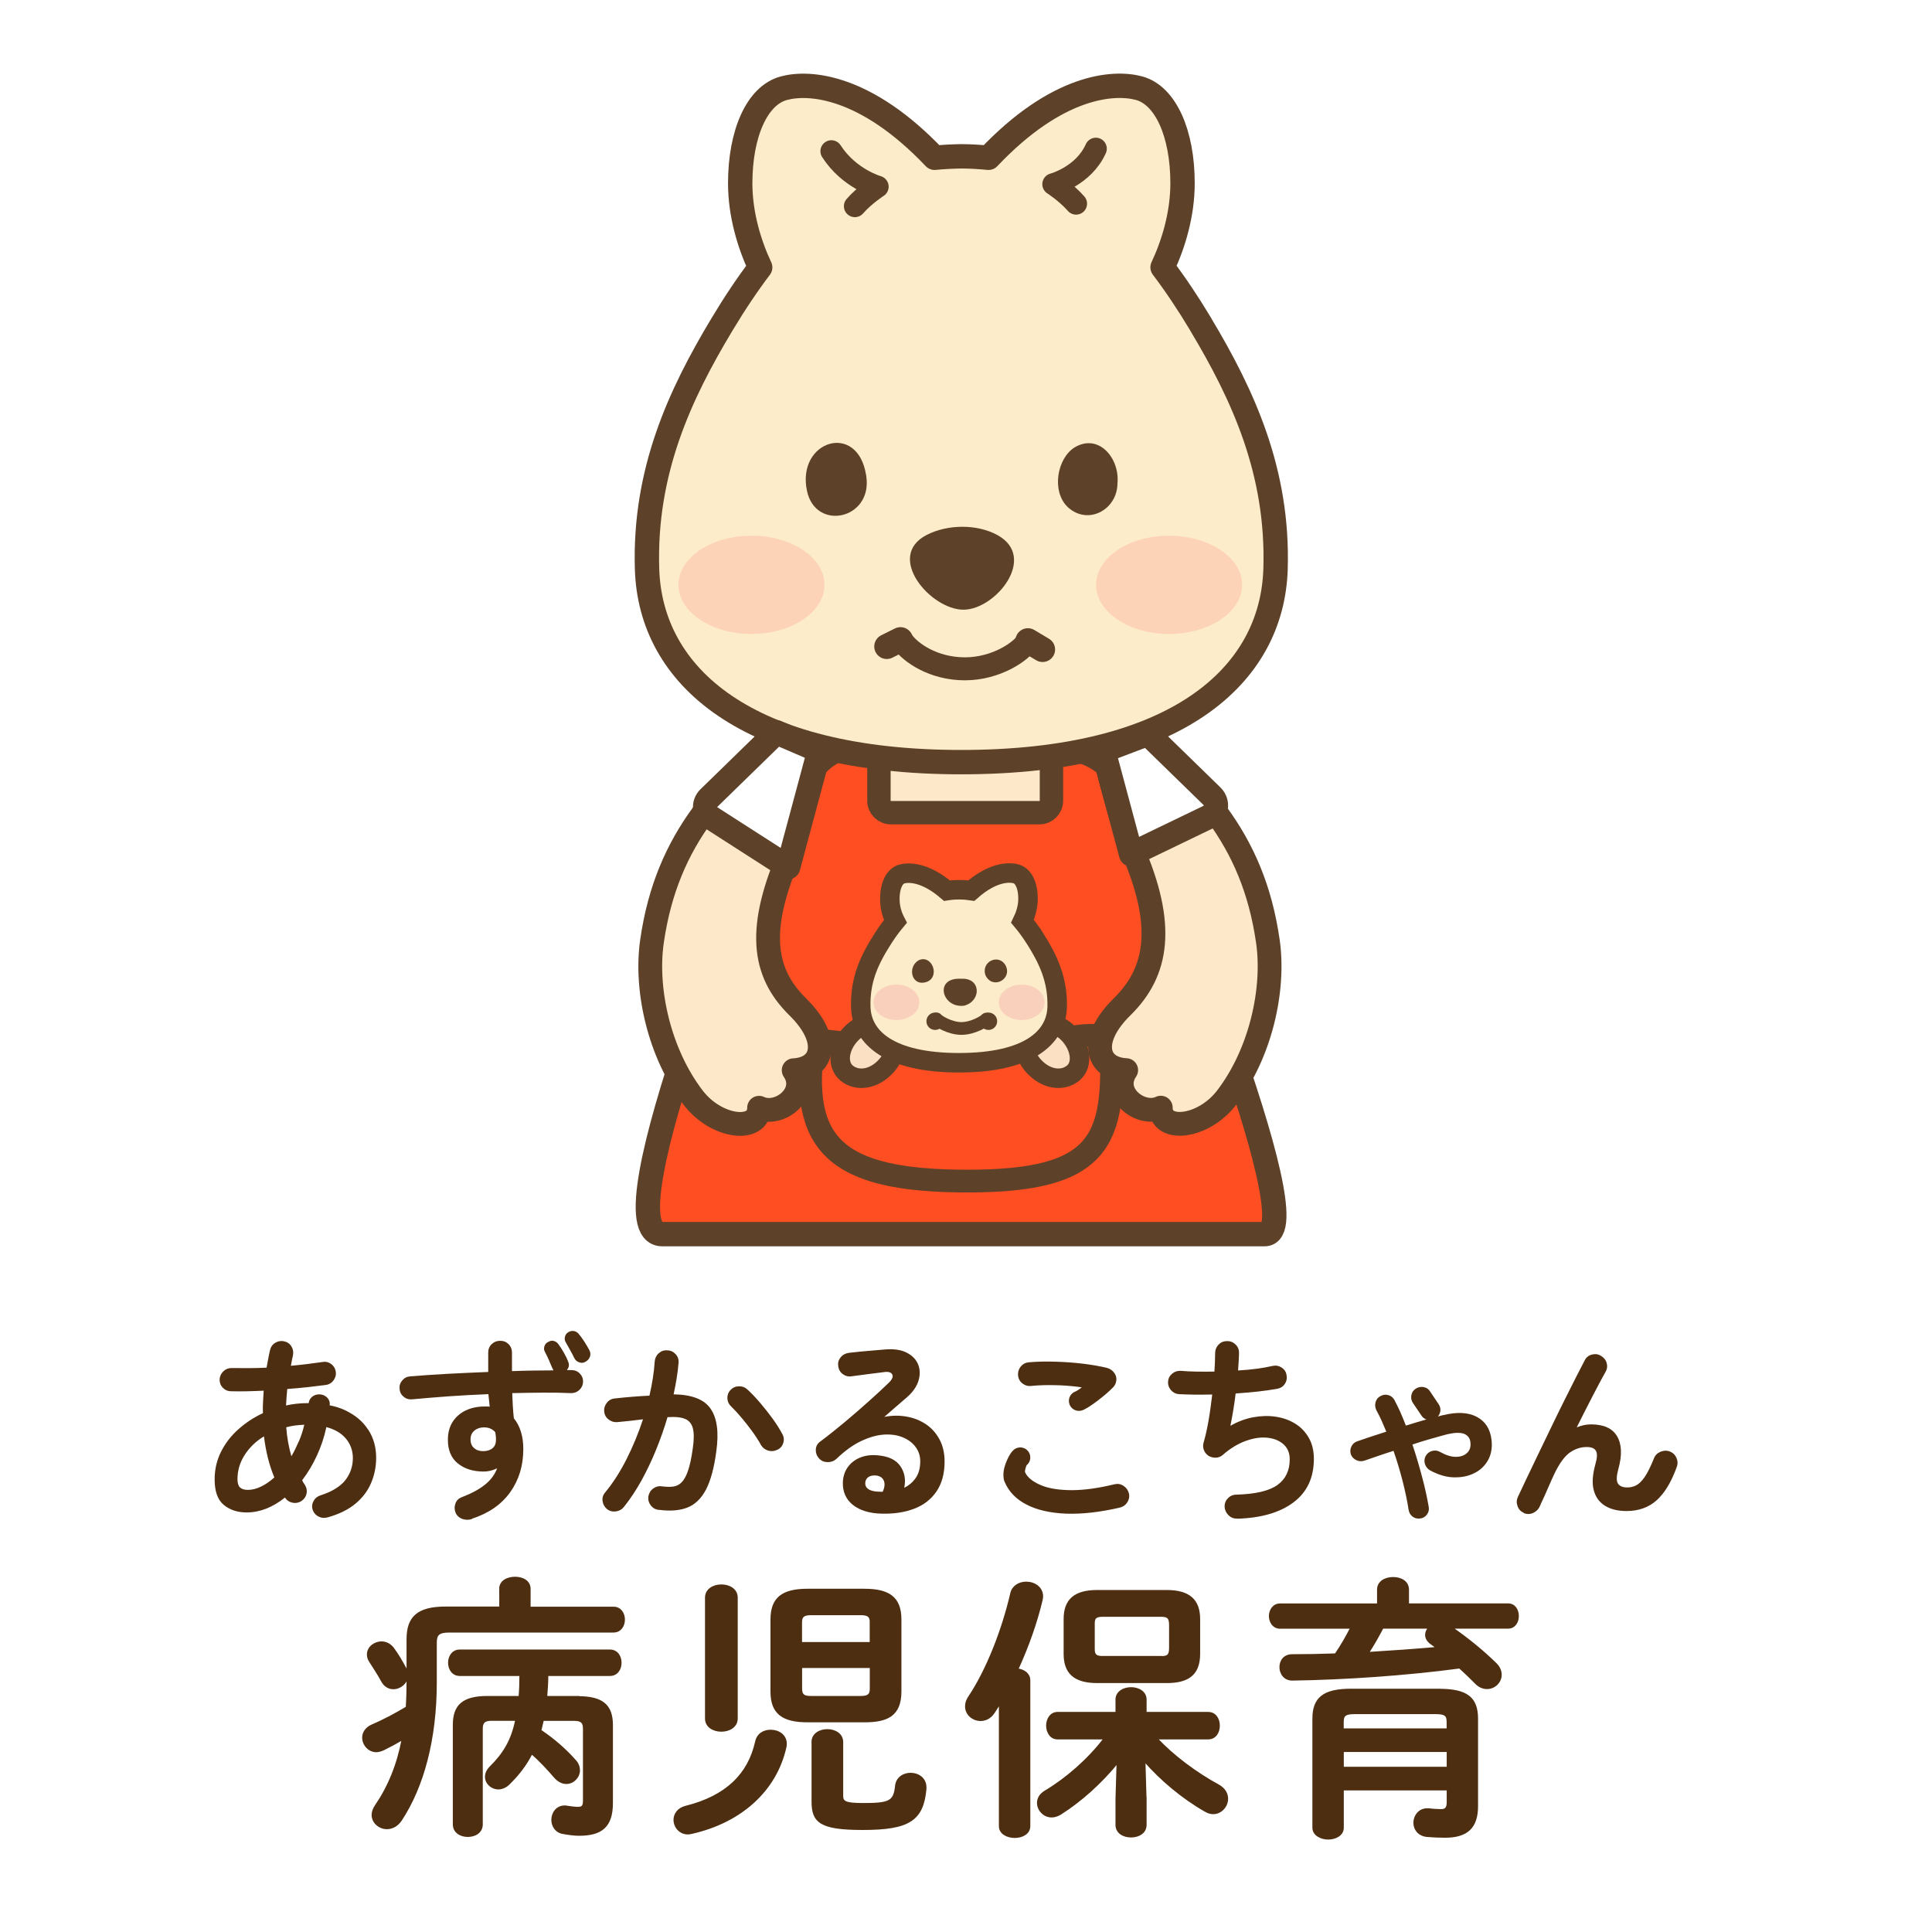 <svg width="220" height="220" viewBox="0 0 220 220" fill="none" xmlns="http://www.w3.org/2000/svg">
<rect width="220" height="220" fill="white"/>
<g clip-path="url(#clip0_53918_315993)">
<path d="M75.417 140.533C68.296 140.533 86.359 96.73 90.696 86.464C91.251 85.141 92.407 84.328 93.674 84.328H124.325C125.601 84.328 126.748 85.141 127.312 86.473C131.632 96.758 149.704 140.533 144.007 140.533H75.417Z" fill="#FF4E22" stroke="#5D4229" stroke-width="2.775"/>
<path d="M110.218 134.492C94.884 134.501 91.036 130.173 92.636 118.704C92.655 118.547 92.803 118.436 92.969 118.445C98.981 118.843 103.883 120.61 109.201 120.6C116.776 120.6 121.4 117.021 126.061 118.103C126.256 118.149 126.45 118.223 126.459 118.418C127.107 129.868 125.423 134.483 110.227 134.492H110.218Z" stroke="#5D4229" stroke-width="2.59"/>
<path d="M118.371 83.032H101.446C100.695 83.032 100.086 83.641 100.086 84.392V91.18C100.086 91.931 100.695 92.54 101.446 92.54H118.371C119.122 92.54 119.73 91.931 119.73 91.18V84.392C119.73 83.641 119.122 83.032 118.371 83.032Z" fill="#FDE9C9" stroke="#5D4229" stroke-width="2.664" stroke-linejoin="round"/>
<path d="M90.859 81.802C91.83 80.969 92.421 83.716 92.486 84.327C92.542 84.845 91.275 94.112 90.017 96.988C86.243 105.636 86.761 110.64 90.84 114.654C94.688 118.436 93.781 121.701 90.377 121.868C92.2 124.541 88.685 127.223 86.438 126.141C86.475 128.98 81.61 128.481 78.955 125.022C75.052 119.935 73.461 112.665 74.238 107.227C75.949 95.231 82.34 89.09 90.859 81.802Z" fill="#FDE9C9" stroke="#5D4229" stroke-width="2.71" stroke-linejoin="round"/>
<path d="M122.203 122.192C121.001 123.182 119.096 122.942 117.681 121.369C116.561 120.139 116.044 117.882 117.181 116.911C118.18 116.06 120.335 116.282 121.704 117.734C123.091 119.205 123.359 121.24 122.203 122.192Z" fill="#FBE0C4" stroke="#5D4229" stroke-width="2.22"/>
<path d="M96.406 122.192C97.609 123.182 99.514 122.942 100.929 121.369C102.048 120.139 102.566 117.882 101.428 116.911C100.429 116.06 98.275 116.282 96.906 117.734C95.491 119.205 95.25 121.24 96.406 122.192Z" fill="#FBE0C4" stroke="#5D4229" stroke-width="2.22"/>
<path d="M117.802 106.783C117.348 106.08 116.886 105.451 116.433 104.906C116.747 104.258 116.997 103.472 117.052 102.668C117.136 101.058 116.636 99.8 115.748 99.523C114.897 99.264 113.011 99.301 110.606 101.419C110.171 101.354 109.718 101.317 109.219 101.317C108.719 101.317 108.247 101.354 107.831 101.419C105.38 99.32 103.494 99.282 102.643 99.541C101.755 99.828 101.255 101.077 101.339 102.686C101.376 103.491 101.625 104.277 101.958 104.924C101.505 105.47 101.043 106.09 100.589 106.802C99.017 109.243 97.916 111.537 98.018 114.71C98.138 118.196 101.339 121.017 109.2 121.017C117.062 121.017 120.252 118.196 120.382 114.71C120.465 111.546 119.365 109.243 117.811 106.783H117.802Z" fill="#FDECCA" stroke="#5D4229" stroke-width="2.22"/>
<path fill-rule="evenodd" clip-rule="evenodd" d="M105.574 111.795C107.053 111.194 106.156 108.697 104.649 109.326C103.28 110.066 103.761 112.369 105.49 111.823L105.564 111.795H105.574Z" fill="#5D4229"/>
<path fill-rule="evenodd" clip-rule="evenodd" d="M114.529 109.973C113.762 108.512 111.653 109.502 112.226 111.074C113.013 112.692 115.214 111.564 114.557 110.038L114.529 109.973Z" fill="#5D4229"/>
<path fill-rule="evenodd" clip-rule="evenodd" d="M109.868 114.497C111.792 113.914 111.681 111.324 109.48 111.454C106.308 111.25 107.242 114.82 109.748 114.524L109.868 114.497Z" fill="#5D4229"/>
<path d="M127.759 81.802C126.788 80.969 125.456 83.457 125.391 84.058C125.336 84.576 127.667 93.816 128.924 96.692C132.698 105.34 131.866 110.639 127.778 114.644C123.93 118.427 124.836 121.692 128.24 121.858C126.418 124.531 129.933 127.213 132.18 126.131C132.143 128.971 137.008 128.471 139.662 125.012C143.565 119.925 145.156 112.656 144.379 107.217C142.668 95.222 136.277 89.08 127.759 81.792V81.802Z" fill="#FDE9C9" stroke="#5D4229" stroke-width="2.71" stroke-linejoin="round"/>
<path opacity="0.19" d="M116.343 116.153C117.783 116.153 118.951 115.25 118.951 114.136C118.951 113.023 117.783 112.12 116.343 112.12C114.902 112.12 113.734 113.023 113.734 114.136C113.734 115.25 114.902 116.153 116.343 116.153Z" fill="#E85979"/>
<path opacity="0.19" d="M102.077 116.153C103.517 116.153 104.685 115.25 104.685 114.136C104.685 113.023 103.517 112.12 102.077 112.12C100.636 112.12 99.469 113.023 99.469 114.136C99.469 115.25 100.636 116.153 102.077 116.153Z" fill="#E85979"/>
<path d="M122.004 86.684C119.775 86.249 126.194 83.558 126.499 87.665C126.805 91.771 126.416 87.535 122.004 86.684Z" fill="#5D4229"/>
<path d="M96.654 86.343C98.809 85.603 92.067 83.837 92.344 87.943C92.622 92.05 92.409 87.804 96.654 86.343Z" fill="#5D4229"/>
<path d="M136.739 36.944C135.268 34.493 133.826 32.348 132.383 30.442C133.622 27.806 134.658 24.403 134.658 20.87C134.658 15.191 132.734 10.863 129.701 10.039C126.778 9.253 120.35 9.734 112.562 17.966C111.61 17.873 110.592 17.808 109.492 17.799C108.391 17.818 107.365 17.873 106.421 17.966C98.606 9.734 92.169 9.253 89.246 10.049C86.213 10.863 84.289 15.191 84.289 20.879C84.289 24.403 85.325 27.806 86.564 30.452C85.121 32.357 83.678 34.503 82.208 36.953C77.408 44.935 73.338 53.694 73.68 64.783C74.05 77.01 85.038 86.786 109.464 86.786C133.89 86.786 144.878 77.001 145.248 64.783C145.59 53.694 141.521 44.935 136.73 36.944H136.739Z" fill="#FDECCA" stroke="#5D4229" stroke-width="2.775" stroke-linejoin="round"/>
<path d="M98.622 54.093C97.651 47.97 90.687 50.181 91.889 55.887C92.869 60.539 99.353 59.143 98.65 54.259L98.631 54.093H98.622Z" fill="#5D4229"/>
<path d="M127.256 54.943C127.469 52.094 125.064 49.338 122.382 50.938C120.375 52.169 119.69 55.951 121.605 57.764C123.908 59.854 127.21 58.041 127.247 55.073V54.952L127.256 54.943Z" fill="#5D4229"/>
<path opacity="0.2" d="M133.127 72.192C137.719 72.192 141.442 69.687 141.442 66.597C141.442 63.506 137.719 61.001 133.127 61.001C128.535 61.001 124.812 63.506 124.812 66.597C124.812 69.687 128.535 72.192 133.127 72.192Z" fill="#FF6E6E"/>
<path opacity="0.2" d="M85.573 72.192C90.165 72.192 93.887 69.687 93.887 66.597C93.887 63.506 90.165 61.001 85.573 61.001C80.98 61.001 77.258 63.506 77.258 66.597C77.258 69.687 80.98 72.192 85.573 72.192Z" fill="#FF6E6E"/>
<path d="M97.345 23.479C98.436 22.23 99.944 21.259 99.944 21.259C99.944 21.259 96.679 20.343 94.672 17.217" stroke="#5D4229" stroke-width="2.497" stroke-linecap="round" stroke-linejoin="round"/>
<path d="M122.536 23.192C121.445 21.943 119.938 20.972 119.938 20.972C119.938 20.972 123.378 20.066 124.784 16.93" stroke="#5D4229" stroke-width="2.497" stroke-linecap="round" stroke-linejoin="round"/>
<path fill-rule="evenodd" clip-rule="evenodd" d="M109.714 69.427C113.358 69.427 118.177 63.489 113.608 60.946C111.277 59.651 107.901 59.688 105.515 60.918C100.77 63.369 105.968 69.427 109.705 69.427H109.714Z" fill="#5D4229"/>
<path d="M106.645 116.032C106.811 116.273 108.171 117.114 109.475 117.114C110.779 117.114 112.148 116.291 112.314 116.051" stroke="#5D4229" stroke-width="1.452" stroke-linecap="round"/>
<path d="M112.56 117.281C113.106 117.281 113.55 116.837 113.55 116.291C113.55 115.744 113.106 115.301 112.56 115.301C112.013 115.301 111.57 115.744 111.57 116.291C111.57 116.837 112.013 117.281 112.56 117.281Z" fill="#5D4229"/>
<path d="M106.482 117.281C107.028 117.281 107.471 116.837 107.471 116.291C107.471 115.744 107.028 115.301 106.482 115.301C105.935 115.301 105.492 115.744 105.492 116.291C105.492 116.837 105.935 117.281 106.482 117.281Z" fill="#5D4229"/>
<path d="M102.75 73.016C103.703 74.348 106.302 76.16 109.881 76.16C113.46 76.16 116.383 74.144 117.039 72.96" stroke="#5D4229" stroke-width="2.617"/>
<path d="M117.047 72.96L118.721 73.959" stroke="#5D4229" stroke-width="2.849" stroke-linecap="round" stroke-linejoin="round"/>
<path d="M102.54 72.84L100.977 73.617" stroke="#5D4229" stroke-width="2.849" stroke-linecap="round" stroke-linejoin="round"/>
<path d="M88.411 83.385L80.734 90.867C80.068 91.514 80.179 92.606 80.956 93.105L89.743 98.747L93.303 85.493L88.411 83.385Z" fill="white" stroke="#5D4229" stroke-width="2.775" stroke-linejoin="round"/>
<path d="M130.718 83.559L137.997 90.653C138.746 91.383 138.552 92.576 137.646 93.011L128.804 97.275L125.641 85.482L130.718 83.559Z" fill="white" stroke="#5D4229" stroke-width="2.775" stroke-linejoin="round"/>
</g>
<path d="M56.939 180.926C56.939 180.05 57.79 179.642 58.649 179.642C59.508 179.642 60.325 180.05 60.325 180.926V183.052H69.865C70.657 183.052 71.066 183.736 71.066 184.428C71.066 185.121 70.657 185.804 69.865 185.804H51.193C49.959 185.804 49.642 186.121 49.642 187.055V191.592C49.642 198.005 48.191 203.442 45.664 207.262C45.222 207.921 44.622 208.196 44.055 208.196C43.204 208.196 42.412 207.537 42.412 206.661C42.412 206.345 42.537 205.969 42.795 205.594C44.246 203.467 45.264 201.024 45.831 198.055C45.139 198.464 44.438 198.839 43.679 199.214C43.396 199.339 43.112 199.431 42.854 199.431C41.97 199.431 41.336 198.647 41.336 197.863C41.336 197.33 41.653 196.771 42.378 196.454C43.771 195.862 45.097 195.136 46.298 194.419C46.365 193.452 46.39 192.451 46.39 191.475V190.883C46.298 191.634 45.597 192.259 44.78 192.259C44.305 192.259 43.804 192.009 43.487 191.417C43.112 190.7 42.603 189.949 42.128 189.199C41.936 188.915 41.878 188.665 41.878 188.381C41.878 187.597 42.637 187.005 43.454 187.005C43.896 187.005 44.371 187.197 44.747 187.664C45.314 188.415 45.789 189.257 46.231 190.074C46.323 190.258 46.356 190.416 46.39 190.633V186.663C46.39 184.162 47.557 183.036 50.751 183.036H56.947V180.909L56.939 180.926ZM65.846 193.243C68.656 193.243 69.698 194.244 69.698 196.437V205.319C69.698 208.012 68.464 208.946 65.937 208.946C65.37 208.946 64.737 208.855 64.169 208.755C63.285 208.63 62.877 207.912 62.877 207.22C62.877 206.47 63.386 205.686 64.303 205.686C64.394 205.686 64.495 205.686 64.586 205.719C64.995 205.786 65.504 205.844 65.787 205.844C66.296 205.844 66.479 205.686 66.479 205.06V196.863C66.479 196.145 66.229 195.862 65.37 195.862H61.834L61.551 197.054C63.127 198.113 64.394 199.239 65.504 200.49C65.821 200.832 65.946 201.241 65.946 201.583C65.946 202.367 65.278 203.05 64.495 203.05C64.053 203.05 63.577 202.834 63.169 202.358C62.376 201.449 61.559 200.54 60.542 199.665C59.883 200.982 59.024 202.075 57.948 203.134C57.573 203.509 57.123 203.668 56.747 203.668C55.988 203.668 55.321 203.075 55.321 202.325C55.321 201.95 55.48 201.574 55.855 201.199C57.373 199.698 58.29 198.197 58.765 195.854H55.988C55.138 195.854 54.879 196.137 54.879 196.854V207.737C54.879 208.646 54.087 209.08 53.27 209.08C52.452 209.08 51.66 208.638 51.66 207.737V196.412C51.66 194.227 52.703 193.218 55.513 193.218H59.149C59.216 192.401 59.241 191.559 59.241 190.75H52.352C51.527 190.75 51.118 190.033 51.118 189.34C51.118 188.648 51.527 187.931 52.352 187.931H69.448C70.274 187.931 70.683 188.623 70.683 189.34C70.683 190.058 70.274 190.75 69.448 190.75H62.343C62.343 191.559 62.276 192.409 62.218 193.218H65.854L65.846 193.243Z" fill="#4D2E11" stroke="#4D2E11" stroke-width="0.192" stroke-miterlimit="10"/>
<path d="M87.764 197.063C88.648 197.063 89.498 197.596 89.498 198.564C89.498 198.655 89.498 198.781 89.465 198.906C88.389 203.818 84.445 207.445 78.782 208.729C78.624 208.763 78.465 208.796 78.34 208.796C77.389 208.796 76.789 208.012 76.789 207.228C76.789 206.603 77.198 205.944 78.082 205.727C82.727 204.568 85.254 202.033 86.079 198.347C86.271 197.438 86.997 197.063 87.755 197.063H87.764ZM83.911 195.687C83.911 196.621 83.027 197.096 82.143 197.096C81.259 197.096 80.375 196.629 80.375 195.687V181.926C80.375 180.992 81.259 180.517 82.143 180.517C83.027 180.517 83.911 180.984 83.911 181.926V195.687ZM91.967 196.028C89.123 196.028 87.831 195.094 87.831 192.618V184.42C87.831 181.951 89.123 181.009 91.967 181.009H98.413C101.257 181.009 102.55 181.943 102.55 184.42V192.618C102.55 195.403 100.94 196.028 98.413 196.028H91.967ZM99.139 184.737C99.139 184.078 98.889 183.828 98.03 183.828H92.342C91.492 183.828 91.233 184.078 91.233 184.737V187.08H99.13V184.737H99.139ZM98.03 193.218C98.88 193.218 99.139 192.968 99.139 192.309V189.841H91.241V192.309C91.241 193.093 91.65 193.218 92.35 193.218H98.038H98.03ZM92.501 198.372C92.501 197.463 93.351 196.996 94.21 196.996C95.069 196.996 95.92 197.463 95.92 198.372V204.501C95.92 205.194 96.27 205.41 98.322 205.41C101.29 205.41 101.832 205.16 102.016 203.376C102.108 202.433 102.9 201.966 103.692 201.966C104.543 201.966 105.402 202.5 105.402 203.534V203.692C105.085 207.262 103.509 208.287 98.23 208.287C93.426 208.287 92.509 207.479 92.509 205.16V198.372H92.501Z" fill="#4D2E11" stroke="#4D2E11" stroke-width="0.192" stroke-miterlimit="10"/>
<path d="M113.849 193.969L113.182 195.003C112.774 195.628 112.207 195.878 111.665 195.878C110.781 195.878 109.988 195.22 109.988 194.311C109.988 193.969 110.08 193.618 110.339 193.243C112.39 190.174 114.158 185.671 115.142 181.418C115.334 180.609 116.093 180.2 116.852 180.2C117.769 180.2 118.686 180.759 118.686 181.793C118.686 181.918 118.653 182.077 118.62 182.235C118.019 184.77 117.043 187.522 115.868 190.082C116.593 190.174 117.227 190.616 117.227 191.333V207.946C117.227 208.788 116.376 209.196 115.551 209.196C114.725 209.196 113.841 208.788 113.841 207.946V193.96L113.849 193.969ZM130.47 204.852V207.795C130.47 208.704 129.644 209.138 128.794 209.138C127.943 209.138 127.118 208.704 127.118 207.795V204.852L127.243 200.724C125.408 202.975 123.106 205.068 120.763 206.545C120.413 206.761 120.071 206.861 119.754 206.861C118.87 206.861 118.178 206.111 118.178 205.294C118.178 204.827 118.428 204.326 119.028 203.976C121.397 202.567 123.924 200.382 125.758 197.972H120.421C119.629 197.972 119.22 197.221 119.22 196.504C119.22 195.787 119.629 195.036 120.421 195.036H127.118V193.535C127.118 192.659 127.968 192.217 128.794 192.217C129.619 192.217 130.47 192.651 130.47 193.535V195.036H137.575C138.401 195.036 138.809 195.753 138.809 196.504C138.809 197.254 138.401 197.972 137.575 197.972H131.729C133.597 199.973 136.216 201.916 138.743 203.292C139.468 203.701 139.752 204.26 139.752 204.827C139.752 205.669 139.06 206.486 138.142 206.486C137.859 206.486 137.542 206.394 137.225 206.203C134.606 204.702 132.205 202.667 130.337 200.54L130.462 204.86L130.47 204.852ZM124.941 191.559C122.347 191.559 121.213 190.491 121.213 188.34V184.37C121.213 182.21 122.347 181.151 124.941 181.151H132.838C135.432 181.151 136.566 182.218 136.566 184.37V188.34C136.566 190.808 135.115 191.559 132.838 191.559H124.941ZM132.213 188.681C133.005 188.681 133.222 188.465 133.222 187.614V185.079C133.222 184.236 133.005 184.011 132.213 184.011H125.575C124.782 184.011 124.566 184.228 124.566 184.854V187.822C124.566 188.54 124.916 188.665 125.575 188.665H132.213V188.681Z" fill="#4D2E11" stroke="#4D2E11" stroke-width="0.192" stroke-miterlimit="10"/>
<path d="M156.903 181.017C156.903 180.108 157.754 179.674 158.638 179.674C159.522 179.674 160.348 180.108 160.348 181.017V182.677H171.723C172.481 182.677 172.857 183.335 172.857 184.019C172.857 184.703 172.473 185.362 171.723 185.362H165.343C167.111 186.579 168.912 188.055 170.338 189.457C170.747 189.865 170.905 190.299 170.905 190.707C170.905 191.55 170.18 192.242 169.329 192.242C168.92 192.242 168.445 192.083 168.036 191.65C167.503 191.116 166.869 190.491 166.202 189.898C160.039 190.716 153.217 191.183 147.213 191.275C146.262 191.308 145.787 190.557 145.787 189.84C145.787 189.123 146.229 188.464 147.146 188.464C148.756 188.464 150.432 188.431 152.075 188.372C152.742 187.405 153.309 186.404 153.843 185.37H145.753C144.995 185.37 144.586 184.678 144.586 184.028C144.586 183.377 144.995 182.685 145.753 182.685H156.903V181.025V181.017ZM163.883 192.4C167.077 192.4 168.212 193.368 168.212 195.719V205.668C168.212 208.079 167.077 209.171 164.542 209.171C163.942 209.171 163.116 209.138 162.457 209.079C161.482 208.954 161.04 208.262 161.04 207.545C161.04 206.828 161.573 206.01 162.491 206.01H162.716C163.225 206.077 163.725 206.102 164.109 206.102C164.584 206.102 164.834 205.91 164.834 205.226V203.784H152.925V208.129C152.925 208.946 152.075 209.379 151.249 209.379C150.424 209.379 149.54 208.937 149.54 208.129V195.711C149.54 193.368 150.707 192.392 153.868 192.392H163.883V192.4ZM154.31 195.094C153.176 195.094 152.917 195.311 152.917 196.095V196.912H164.826V196.095C164.826 195.311 164.576 195.094 163.433 195.094H154.301H154.31ZM164.834 199.405H152.925V201.282H164.834V199.405ZM157.445 185.362C156.937 186.329 156.403 187.272 155.803 188.206C158.421 188.047 161.015 187.864 163.608 187.639C163.391 187.455 163.166 187.297 162.941 187.138C162.566 186.855 162.374 186.513 162.374 186.171C162.374 185.887 162.499 185.579 162.724 185.362H157.445Z" fill="#4D2E11" stroke="#4D2E11" stroke-width="0.192" stroke-miterlimit="10"/>
<path d="M53.729 172.98C53.367 173.087 53.015 173.087 52.663 172.97C52.322 172.852 52.066 172.639 51.896 172.298C51.747 171.947 51.725 171.595 51.853 171.233C51.971 170.87 52.216 170.625 52.589 170.487C53.718 170.05 54.603 169.57 55.253 169.037C55.903 168.515 56.35 167.897 56.606 167.204C56.084 167.449 55.583 167.567 55.082 167.567C53.878 167.567 52.898 167.258 52.141 166.65C51.384 166.043 51.001 165.137 51.001 163.954C51.001 163.155 51.182 162.473 51.544 161.908C51.907 161.343 52.407 160.906 53.036 160.608C53.665 160.31 54.379 160.16 55.167 160.16H55.477C55.572 160.16 55.668 160.16 55.764 160.182C55.732 159.958 55.711 159.724 55.69 159.478C55.668 159.233 55.636 158.999 55.615 158.754C54.091 158.818 52.589 158.892 51.107 158.999C49.626 159.105 48.251 159.223 46.983 159.34C46.6 159.383 46.269 159.297 45.982 159.063C45.694 158.839 45.534 158.541 45.502 158.178C45.459 157.816 45.555 157.496 45.79 157.209C46.024 156.921 46.323 156.761 46.696 156.729C47.985 156.623 49.402 156.527 50.937 156.441C52.471 156.356 54.027 156.292 55.594 156.228V154.012C55.594 153.639 55.722 153.319 55.988 153.063C56.254 152.807 56.574 152.68 56.958 152.68C57.341 152.68 57.661 152.807 57.917 153.063C58.173 153.319 58.3 153.639 58.3 154.012V156.132C59.132 156.1 59.952 156.079 60.741 156.068C61.529 156.058 62.297 156.047 63.021 156.047C63.011 156.015 62.989 155.983 62.968 155.93C62.947 155.887 62.915 155.845 62.893 155.791C62.787 155.536 62.659 155.227 62.499 154.864C62.339 154.502 62.179 154.182 62.03 153.894C61.934 153.713 61.924 153.511 61.998 153.287C62.073 153.063 62.222 152.893 62.467 152.786C62.68 152.669 62.893 152.637 63.106 152.712C63.32 152.776 63.49 152.914 63.629 153.127C63.799 153.351 63.991 153.649 64.204 154.022C64.417 154.395 64.577 154.726 64.684 155.024C64.854 155.386 64.801 155.717 64.545 156.015H65.089C65.451 156.015 65.771 156.143 66.026 156.409C66.282 156.676 66.41 156.995 66.389 157.368C66.378 157.731 66.229 158.04 65.963 158.285C65.696 158.53 65.376 158.647 64.993 158.637C64.044 158.594 63.011 158.573 61.87 158.583C60.73 158.594 59.547 158.605 58.332 158.637C58.343 159.116 58.375 159.606 58.396 160.107C58.428 160.608 58.46 161.066 58.514 161.503C59.228 162.377 59.59 163.549 59.59 165.009C59.59 166.895 59.089 168.526 58.098 169.922C57.096 171.318 55.647 172.32 53.75 172.938L53.729 172.98ZM55.072 165.244C55.508 165.233 55.86 165.116 56.105 164.892C56.361 164.679 56.478 164.348 56.478 163.933C56.478 163.816 56.478 163.677 56.457 163.528C56.446 163.379 56.414 163.23 56.393 163.08C56.073 162.718 55.647 162.537 55.114 162.537C54.688 162.537 54.326 162.654 54.027 162.899C53.729 163.144 53.58 163.475 53.58 163.912C53.58 164.348 53.718 164.679 54.006 164.913C54.283 165.148 54.645 165.254 55.072 165.244ZM66.687 155.056C66.474 155.195 66.24 155.227 65.984 155.141C65.728 155.067 65.536 154.907 65.408 154.672C65.291 154.417 65.131 154.118 64.939 153.767C64.748 153.415 64.567 153.106 64.407 152.818C64.3 152.648 64.279 152.456 64.332 152.221C64.385 151.987 64.513 151.816 64.726 151.689C64.939 151.571 65.153 151.529 65.376 151.571C65.6 151.614 65.781 151.742 65.93 151.934C66.112 152.147 66.314 152.424 66.549 152.786C66.772 153.138 66.964 153.468 67.124 153.767C67.241 154.012 67.263 154.246 67.177 154.491C67.092 154.736 66.932 154.917 66.687 155.056Z" fill="#4D2E11"/>
<path d="M75.02 171.936C74.637 171.893 74.338 171.723 74.104 171.424C73.88 171.126 73.784 170.795 73.827 170.422C73.891 170.049 74.061 169.74 74.36 169.517C74.658 169.293 74.988 169.197 75.351 169.25C75.841 169.314 76.267 169.325 76.629 169.282C76.992 169.24 77.322 169.09 77.599 168.813C77.876 168.547 78.132 168.099 78.345 167.481C78.558 166.863 78.74 166.011 78.889 164.924C79.027 163.975 79.038 163.229 78.91 162.697C78.793 162.164 78.494 161.791 78.047 161.588C77.589 161.386 76.917 161.311 76.011 161.375C75.649 162.611 75.212 163.847 74.711 165.084C74.21 166.32 73.646 167.492 73.038 168.6C72.42 169.708 71.76 170.71 71.046 171.595C70.822 171.882 70.513 172.053 70.14 172.106C69.767 172.159 69.426 172.074 69.127 171.85C68.84 171.605 68.669 171.307 68.616 170.934C68.563 170.561 68.659 170.241 68.904 169.954C69.799 168.867 70.619 167.599 71.355 166.139C72.09 164.679 72.708 163.176 73.219 161.62C72.751 161.684 72.26 161.737 71.77 161.791C71.28 161.844 70.779 161.897 70.3 161.94C69.937 161.972 69.607 161.876 69.308 161.642C69.01 161.418 68.84 161.119 68.797 160.736C68.765 160.363 68.872 160.022 69.106 159.734C69.341 159.436 69.639 159.276 70.012 159.244C70.662 159.169 71.333 159.105 71.994 159.052C72.665 158.999 73.315 158.956 73.955 158.924C74.274 157.539 74.477 156.239 74.552 155.035C74.584 154.662 74.733 154.342 75.01 154.097C75.287 153.852 75.606 153.734 75.99 153.766C76.374 153.777 76.683 153.926 76.939 154.203C77.194 154.48 77.301 154.811 77.269 155.184C77.226 155.738 77.152 156.324 77.056 156.921C76.96 157.528 76.843 158.146 76.704 158.775C78.793 158.807 80.199 159.35 80.924 160.427C81.659 161.492 81.873 163.112 81.564 165.286C81.318 167.151 80.924 168.6 80.391 169.623C79.848 170.646 79.144 171.328 78.271 171.669C77.397 172.01 76.32 172.096 75.042 171.925L75.02 171.936Z" fill="#4D2E11"/>
<path d="M88.526 165.072C88.196 165.253 87.844 165.285 87.492 165.189C87.13 165.083 86.853 164.87 86.661 164.561C86.406 164.081 86.075 163.569 85.681 163.026C85.287 162.483 84.882 161.96 84.455 161.459C84.04 160.959 83.635 160.522 83.262 160.159C82.985 159.904 82.846 159.595 82.825 159.232C82.814 158.87 82.931 158.55 83.187 158.284C83.443 158.007 83.763 157.868 84.136 157.858C84.509 157.847 84.828 157.964 85.105 158.22C85.596 158.667 86.086 159.19 86.576 159.765C87.066 160.341 87.535 160.937 87.972 161.534C88.409 162.142 88.771 162.706 89.059 163.25C89.261 163.58 89.304 163.932 89.198 164.294C89.091 164.656 88.867 164.923 88.537 165.083L88.526 165.072Z" fill="#4D2E11"/>
<path d="M100.399 172.362C99.014 172.33 97.927 172 97.128 171.371C96.329 170.743 95.945 169.869 95.977 168.771C96.009 168.121 96.19 167.556 96.531 167.077C96.872 166.597 97.341 166.224 97.938 165.979C98.534 165.734 99.206 165.649 99.973 165.723C101.188 165.83 102.04 166.235 102.531 166.96C103.021 167.684 103.159 168.494 102.968 169.411C103.5 169.155 103.937 168.782 104.278 168.292C104.619 167.801 104.79 167.162 104.79 166.384C104.79 165.798 104.619 165.265 104.278 164.796C103.937 164.317 103.458 163.954 102.84 163.688C102.222 163.422 101.508 163.315 100.708 163.358C99.898 163.4 99.035 163.645 98.108 164.072C97.181 164.498 96.233 165.18 95.252 166.118C94.975 166.373 94.634 166.501 94.229 166.491C93.814 166.491 93.483 166.331 93.228 166.032C92.982 165.745 92.876 165.414 92.897 165.052C92.918 164.69 93.078 164.391 93.366 164.178C94.314 163.475 95.252 162.718 96.201 161.93C97.138 161.141 98.044 160.363 98.907 159.585C99.771 158.818 100.527 158.115 101.177 157.486C101.593 157.092 101.731 156.772 101.604 156.516C101.476 156.26 101.145 156.165 100.612 156.25C100.09 156.314 99.504 156.388 98.844 156.474C98.183 156.559 97.565 156.644 96.979 156.719C96.616 156.783 96.275 156.697 95.977 156.474C95.668 156.25 95.497 155.951 95.455 155.568C95.391 155.205 95.476 154.875 95.71 154.587C95.934 154.289 96.243 154.118 96.627 154.055C96.957 154.012 97.384 153.969 97.895 153.916C98.407 153.873 98.929 153.831 99.472 153.777C100.016 153.735 100.474 153.692 100.858 153.66C101.849 153.586 102.648 153.714 103.277 154.044C103.905 154.374 104.332 154.822 104.555 155.387C104.779 155.951 104.79 156.569 104.587 157.23C104.385 157.891 103.948 158.52 103.277 159.106C102.968 159.361 102.584 159.692 102.126 160.097C101.657 160.502 101.188 160.917 100.698 161.344C101.561 161.173 102.413 161.162 103.234 161.312C104.055 161.45 104.79 161.749 105.44 162.185C106.09 162.622 106.601 163.198 106.985 163.912C107.369 164.626 107.561 165.468 107.561 166.427C107.561 167.801 107.251 168.931 106.644 169.826C106.037 170.721 105.195 171.382 104.129 171.787C103.063 172.203 101.838 172.394 100.453 172.362H100.399ZM99.984 169.858H100.122C100.122 169.858 100.229 169.858 100.293 169.869C100.357 169.879 100.442 169.869 100.527 169.858C100.74 169.357 100.783 168.942 100.644 168.611C100.506 168.281 100.229 168.089 99.824 168.025C99.462 167.983 99.163 168.025 98.918 168.174C98.684 168.313 98.545 168.547 98.524 168.867C98.513 169.474 98.993 169.805 99.984 169.858Z" fill="#4D2E11"/>
<path d="M140.885 172.927C140.501 172.938 140.181 172.821 139.904 172.554C139.627 172.288 139.478 171.968 139.446 171.595C139.435 171.222 139.553 170.892 139.819 170.615C140.085 170.338 140.405 170.199 140.789 170.199C142.963 170.135 144.518 169.773 145.456 169.102C146.394 168.43 146.863 167.461 146.863 166.171C146.863 165.457 146.628 164.903 146.17 164.477C145.701 164.051 145.094 163.805 144.348 163.72C143.591 163.635 142.771 163.752 141.876 164.072C140.98 164.392 140.096 164.924 139.233 165.681C139.009 165.873 138.743 165.979 138.444 165.99C138.146 165.99 137.869 165.926 137.613 165.777C137.368 165.606 137.197 165.393 137.091 165.127C136.984 164.85 136.974 164.573 137.048 164.296C137.261 163.571 137.453 162.719 137.624 161.738C137.794 160.758 137.922 159.777 138.039 158.797C137.293 158.808 136.59 158.818 135.94 158.808C135.29 158.797 134.714 158.776 134.224 158.754C133.862 158.722 133.564 158.562 133.318 158.275C133.084 157.987 132.977 157.667 133.009 157.305C133.041 156.943 133.201 156.644 133.489 156.41C133.777 156.175 134.107 156.08 134.469 156.101C134.97 156.143 135.556 156.175 136.217 156.186C136.878 156.197 137.57 156.197 138.284 156.186C138.316 155.76 138.338 155.376 138.348 155.025C138.359 154.673 138.37 154.353 138.37 154.087C138.37 153.714 138.498 153.394 138.743 153.128C138.998 152.861 139.307 152.723 139.691 152.712C140.075 152.701 140.394 152.819 140.671 153.074C140.949 153.33 141.087 153.65 141.087 154.023C141.087 154.279 141.076 154.577 141.055 154.929C141.034 155.28 141.002 155.653 140.981 156.058C142.504 155.973 143.815 155.792 144.934 155.536C145.296 155.461 145.637 155.525 145.946 155.728C146.255 155.93 146.447 156.218 146.501 156.58C146.575 156.943 146.511 157.273 146.319 157.571C146.128 157.87 145.84 158.062 145.478 158.136C144.827 158.253 144.082 158.36 143.261 158.456C142.44 158.541 141.588 158.616 140.703 158.68C140.629 159.34 140.533 159.99 140.426 160.63C140.32 161.269 140.213 161.845 140.107 162.356C140.959 161.877 141.822 161.546 142.707 161.386C143.591 161.227 144.444 161.195 145.264 161.323C146.085 161.44 146.82 161.706 147.481 162.111C148.142 162.516 148.653 163.06 149.037 163.731C149.42 164.402 149.612 165.201 149.612 166.118C149.612 168.26 148.845 169.901 147.31 171.063C145.776 172.224 143.645 172.853 140.917 172.938L140.885 172.927Z" fill="#4D2E11"/>
<path d="M161.719 172.916C161.388 172.958 161.09 172.884 160.845 172.692C160.589 172.5 160.451 172.234 160.397 171.904C160.259 170.998 160.046 169.953 159.747 168.77C159.449 167.588 159.097 166.405 158.682 165.211C158.074 165.403 157.488 165.595 156.934 165.787C156.38 165.978 155.868 166.149 155.389 166.32C155.069 166.426 154.76 166.415 154.462 166.277C154.163 166.138 153.95 165.925 153.833 165.627C153.726 165.307 153.748 165.009 153.886 164.71C154.035 164.412 154.259 164.22 154.579 164.114C155.527 163.783 156.614 163.421 157.861 163.027C157.68 162.59 157.499 162.163 157.318 161.759C157.137 161.354 156.945 160.97 156.742 160.608C156.593 160.309 156.55 160 156.636 159.681C156.721 159.361 156.902 159.126 157.19 158.977C157.499 158.807 157.797 158.775 158.117 158.871C158.437 158.967 158.66 159.169 158.81 159.467C159.033 159.894 159.257 160.341 159.47 160.821C159.683 161.3 159.886 161.812 160.088 162.334L161.271 161.972C161.666 161.854 162.06 161.737 162.433 161.631C162.188 161.556 161.996 161.407 161.857 161.183L160.877 159.734C160.706 159.467 160.653 159.169 160.717 158.86C160.781 158.551 160.941 158.306 161.218 158.125C161.506 157.944 161.815 157.89 162.134 157.954C162.454 158.018 162.699 158.189 162.859 158.466L163.818 159.894C163.967 160.117 164.042 160.363 164.021 160.608C163.999 160.853 163.914 161.087 163.744 161.3C163.85 161.268 163.946 161.236 164.042 161.215C164.138 161.183 164.223 161.162 164.319 161.151C165.896 160.757 167.175 160.821 168.155 161.332C169.125 161.844 169.69 162.707 169.839 163.932C169.946 164.806 169.818 165.574 169.466 166.234C169.104 166.895 168.582 167.406 167.889 167.747C167.196 168.099 166.408 168.248 165.534 168.227C164.66 168.206 163.765 167.929 162.848 167.438C162.561 167.268 162.369 167.033 162.262 166.714C162.166 166.394 162.188 166.096 162.337 165.808C162.507 165.51 162.752 165.307 163.072 165.222C163.392 165.137 163.701 165.169 163.989 165.339C164.66 165.712 165.267 165.904 165.811 165.893C166.354 165.883 166.781 165.733 167.09 165.414C167.399 165.105 167.505 164.7 167.431 164.178C167.367 163.741 167.132 163.442 166.717 163.272C166.301 163.112 165.672 163.123 164.831 163.314C164.266 163.464 163.637 163.634 162.944 163.837C162.252 164.028 161.548 164.252 160.834 164.487C161.25 165.723 161.612 166.959 161.943 168.206C162.273 169.453 162.518 170.571 162.689 171.584C162.752 171.914 162.678 172.213 162.475 172.479C162.273 172.745 161.996 172.895 161.666 172.916H161.719Z" fill="#4D2E11"/>
<path d="M173.516 172.266C173.185 172.128 172.94 171.883 172.812 171.52C172.674 171.158 172.685 170.806 172.834 170.476C173.089 169.922 173.42 169.219 173.825 168.377C174.23 167.535 174.667 166.618 175.146 165.617C175.626 164.615 176.116 163.603 176.617 162.569C177.118 161.525 177.608 160.523 178.098 159.542C178.588 158.562 179.036 157.667 179.441 156.868C179.846 156.068 180.197 155.408 180.464 154.886C180.634 154.555 180.901 154.342 181.274 154.246C181.647 154.15 181.998 154.193 182.307 154.395C182.638 154.587 182.861 154.864 182.957 155.216C183.053 155.568 183.011 155.909 182.808 156.25C182.595 156.623 182.318 157.134 181.977 157.784C181.636 158.434 181.252 159.159 180.837 159.979C180.421 160.8 179.984 161.642 179.547 162.537C180.08 162.313 180.624 162.196 181.167 162.196C182.616 162.196 183.607 162.644 184.14 163.549C184.673 164.455 184.726 165.691 184.289 167.258C184.066 168.068 184.044 168.632 184.236 168.931C184.428 169.229 184.78 169.378 185.302 169.378C185.653 169.378 185.984 169.304 186.304 169.144C186.623 168.984 186.954 168.664 187.284 168.185C187.614 167.705 187.966 166.991 188.339 166.064C188.477 165.713 188.723 165.467 189.074 165.318C189.426 165.169 189.778 165.148 190.129 165.276C190.481 165.414 190.737 165.649 190.896 166C191.056 166.352 191.067 166.704 190.928 167.066C190.321 168.75 189.564 170.007 188.659 170.828C187.753 171.648 186.602 172.064 185.206 172.064C184.247 172.064 183.437 171.872 182.787 171.478C182.137 171.083 181.7 170.497 181.487 169.709C181.274 168.92 181.338 167.929 181.668 166.736C181.881 166.011 181.902 165.499 181.732 165.212C181.561 164.913 181.21 164.775 180.677 164.775C179.995 164.775 179.355 164.988 178.759 165.404C178.162 165.83 177.587 166.618 177.022 167.78C176.958 167.897 176.851 168.142 176.691 168.494C176.532 168.846 176.361 169.24 176.18 169.655C175.999 170.082 175.828 170.455 175.668 170.796C175.509 171.137 175.402 171.361 175.359 171.488C175.21 171.84 174.965 172.096 174.613 172.266C174.262 172.437 173.899 172.447 173.505 172.298L173.516 172.266Z" fill="#4D2E11"/>
<path d="M41.907 162.783C41.311 161.845 40.426 161.12 39.275 160.577C38.753 160.332 38.167 160.15 37.528 160.022C37.528 159.969 37.559 159.927 37.559 159.873C37.559 159.266 37.016 158.776 36.345 158.776C35.705 158.776 35.205 159.213 35.151 159.777C35.108 159.777 35.077 159.777 35.034 159.777C34.192 159.777 33.371 159.863 32.572 160.044C32.604 159.426 32.647 158.797 32.711 158.168C33.521 158.104 34.299 158.04 35.055 157.955C35.812 157.87 36.515 157.785 37.165 157.699C37.517 157.635 37.794 157.454 38.007 157.145C38.22 156.836 38.295 156.506 38.231 156.165C38.167 155.803 37.986 155.515 37.687 155.302C37.378 155.089 37.048 155.025 36.686 155.099C36.163 155.174 35.609 155.248 35.013 155.323C34.416 155.398 33.787 155.462 33.126 155.525C33.158 155.334 33.19 155.131 33.233 154.929C33.276 154.726 33.318 154.524 33.361 154.332C33.435 153.959 33.371 153.618 33.18 153.309C32.988 153 32.7 152.808 32.338 152.733C31.976 152.659 31.634 152.723 31.326 152.915C31.017 153.106 30.825 153.394 30.739 153.778C30.665 154.108 30.59 154.438 30.537 154.758C30.473 155.078 30.42 155.408 30.356 155.739C29.652 155.771 28.97 155.792 28.288 155.792C27.606 155.792 26.988 155.792 26.402 155.781C26.04 155.771 25.72 155.888 25.454 156.133C25.187 156.378 25.038 156.687 25.006 157.049C24.996 157.412 25.102 157.731 25.347 157.998C25.592 158.264 25.901 158.413 26.285 158.424C27.393 158.456 28.64 158.424 30.025 158.36C29.993 158.797 29.972 159.223 29.951 159.65C29.93 160.076 29.919 160.491 29.94 160.918C28.907 161.397 27.969 162.015 27.137 162.761C26.296 163.507 25.646 164.36 25.166 165.319C24.686 166.278 24.441 167.322 24.441 168.473C24.441 169.816 24.782 170.775 25.464 171.35C26.146 171.926 27.02 172.224 28.086 172.224C28.843 172.224 29.599 172.075 30.334 171.787C31.07 171.489 31.773 171.073 32.444 170.53C32.658 170.849 32.945 171.041 33.308 171.116C33.67 171.19 34.011 171.127 34.309 170.935C34.629 170.722 34.831 170.434 34.906 170.072C34.981 169.709 34.906 169.368 34.704 169.059C34.597 168.921 34.501 168.761 34.405 168.558C35.045 167.727 35.599 166.8 36.078 165.766C36.558 164.733 36.92 163.646 37.165 162.505C38.156 162.772 38.902 163.219 39.414 163.848C39.925 164.477 40.181 165.202 40.181 166.033C40.181 166.992 39.883 167.844 39.307 168.569C38.721 169.294 37.794 169.858 36.536 170.263C36.174 170.37 35.897 170.583 35.716 170.903C35.535 171.222 35.492 171.563 35.599 171.904C35.716 172.267 35.95 172.533 36.281 172.693C36.611 172.864 36.963 172.885 37.336 172.778C38.614 172.416 39.659 171.904 40.469 171.233C41.279 170.562 41.875 169.773 42.259 168.867C42.643 167.962 42.834 167.002 42.834 166.001C42.834 164.797 42.536 163.731 41.929 162.793L41.907 162.783ZM29.738 169.272C29.215 169.528 28.715 169.656 28.235 169.656C27.82 169.656 27.521 169.56 27.329 169.379C27.137 169.187 27.042 168.878 27.042 168.441C27.042 167.461 27.308 166.544 27.852 165.692C28.395 164.839 29.13 164.125 30.057 163.56C30.27 165.308 30.665 166.864 31.24 168.239C30.75 168.676 30.249 169.027 29.738 169.272ZM34.032 164.115C33.776 164.711 33.499 165.287 33.18 165.83C33.031 165.308 32.903 164.765 32.807 164.221C32.711 163.678 32.636 163.113 32.594 162.527C32.913 162.442 33.244 162.367 33.595 162.324C33.947 162.282 34.299 162.25 34.65 162.239C34.501 162.889 34.299 163.507 34.043 164.115H34.032Z" fill="#4D2E11"/>
<path d="M128.546 170.039C128.45 169.676 128.248 169.399 127.928 169.186C127.609 168.984 127.268 168.93 126.905 169.016C125.126 169.452 123.527 169.676 122.12 169.687C120.714 169.687 119.563 169.527 118.668 169.175C117.773 168.824 117.027 168.312 116.739 167.673C116.654 167.46 116.856 166.959 116.899 166.852C117.389 166.458 117.464 165.733 117.069 165.243C116.675 164.753 115.95 164.678 115.46 165.073C114.927 165.499 114.458 166.671 114.32 167.321C114.224 167.769 114.235 168.387 114.384 168.706C114.853 169.836 115.684 170.71 116.888 171.328C118.082 171.946 119.584 172.287 121.385 172.362C123.186 172.426 125.243 172.202 127.534 171.669C127.896 171.573 128.184 171.371 128.376 171.062C128.578 170.742 128.632 170.412 128.557 170.049L128.546 170.039Z" fill="#4D2E11"/>
<path d="M117.456 157.816C118.244 157.741 119.097 157.709 120.013 157.73C120.93 157.741 121.846 157.805 122.784 157.922C122.922 157.944 123.05 157.965 123.189 157.986C122.88 158.21 122.613 158.391 122.475 158.444C121.878 158.658 121.569 159.308 121.782 159.904C121.953 160.373 122.39 160.661 122.858 160.661C122.986 160.661 123.114 160.64 123.242 160.597C124.031 160.32 125.981 158.785 126.663 158.061C126.865 157.88 127.014 157.666 127.078 157.389C127.174 157.027 127.121 156.697 126.919 156.388C126.716 156.079 126.439 155.876 126.077 155.77C125.299 155.578 124.393 155.418 123.349 155.29C122.304 155.162 121.239 155.088 120.141 155.056C119.043 155.024 118.042 155.045 117.125 155.13C116.742 155.173 116.443 155.343 116.209 155.642C115.985 155.94 115.889 156.27 115.932 156.643C115.974 157.016 116.145 157.325 116.443 157.549C116.742 157.773 117.083 157.869 117.456 157.816Z" fill="#4D2E11"/>
<defs>
<clipPath id="clip0_53918_315993">
<rect width="74.388" height="133.535" fill="white" transform="translate(72.277 8.385)"/>
</clipPath>
</defs>
</svg>
